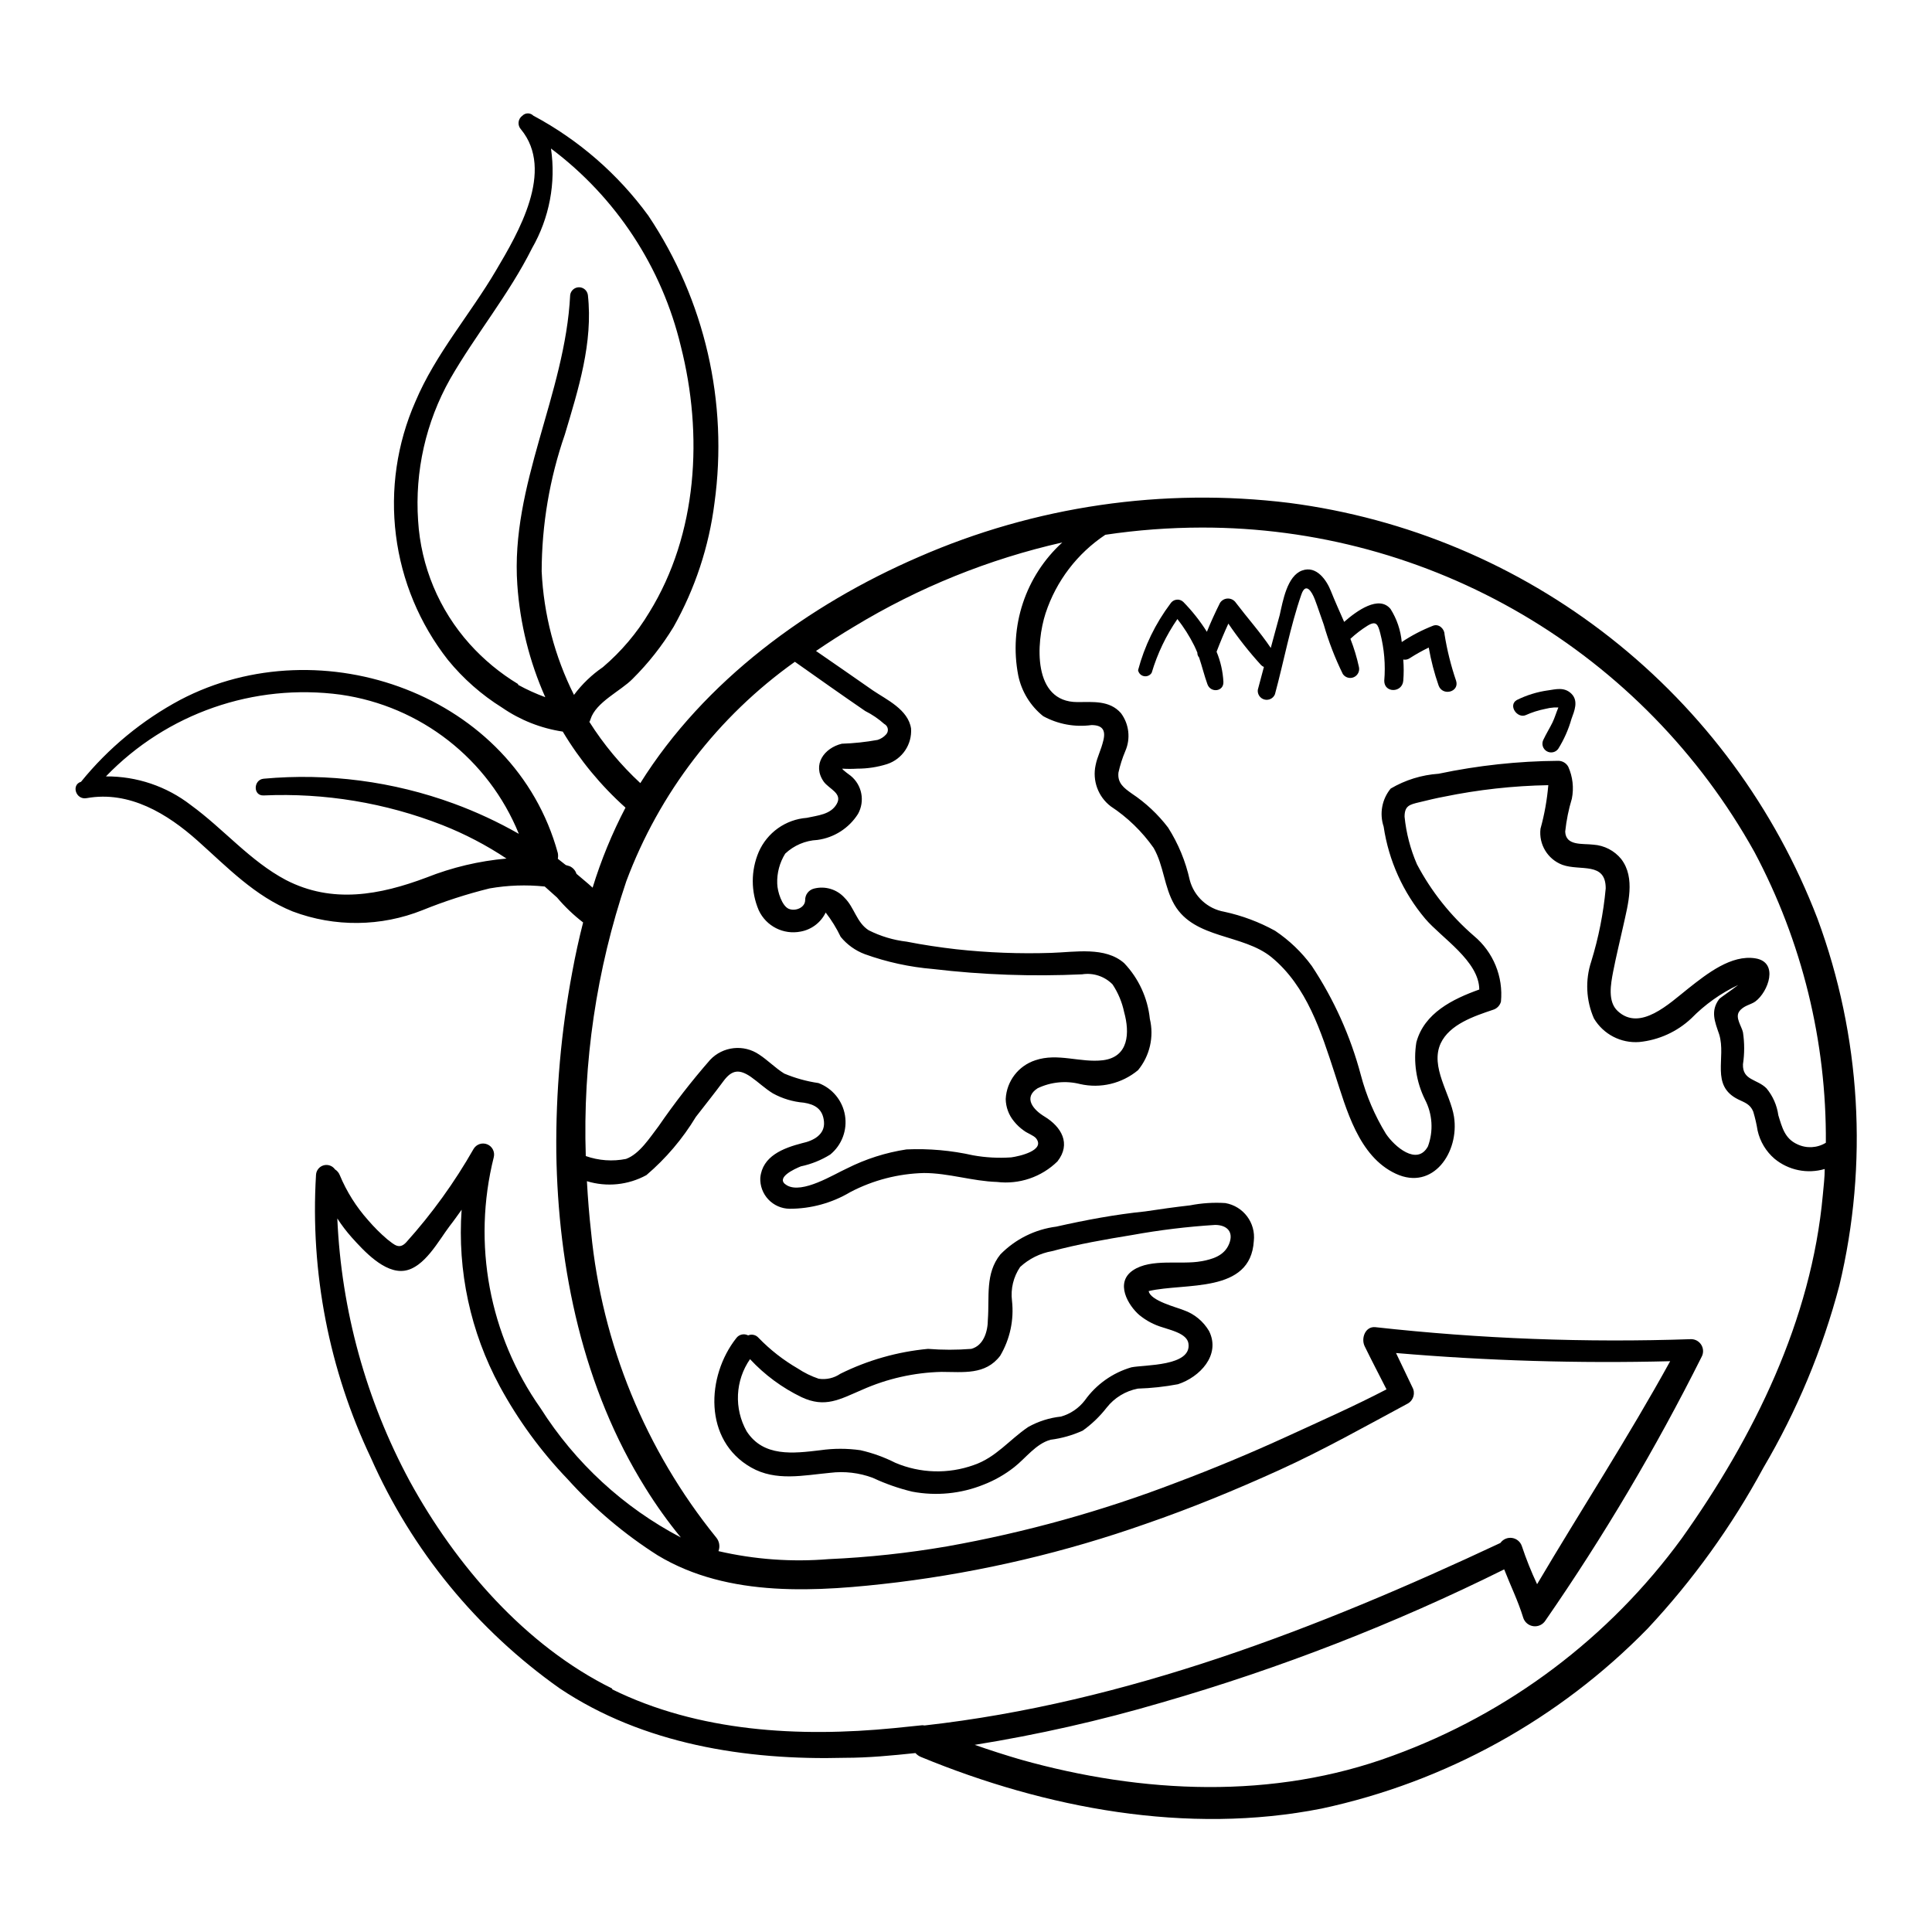 <?xml version="1.0" encoding="UTF-8"?>
<!-- Uploaded to: SVG Repo, www.svgrepo.com, Generator: SVG Repo Mixer Tools -->
<svg fill="#000000" width="800px" height="800px" version="1.1" viewBox="144 144 512 512" xmlns="http://www.w3.org/2000/svg">
 <g>
  <path d="m449.22 322.26c1.512-5.062 3.805-9.859 6.805-14.207 1.707 2.18 3.195 4.523 4.434 7 0.301 0.656 0.605 1.258 0.855 1.914-0.02 0.465 0.141 0.918 0.453 1.262 0.805 2.367 1.359 4.734 2.215 7.106 0.855 2.367 4.332 1.965 4.231-0.605h0.004c-0.141-2.754-0.754-5.465-1.812-8.012 0.957-2.519 2.016-5.039 3.125-7.457h-0.004c2.625 3.863 5.519 7.535 8.668 10.984 0.211 0.219 0.469 0.391 0.754 0.504-0.555 2.016-1.059 4.031-1.613 6.047-0.148 1.172 0.598 2.277 1.742 2.582 1.145 0.305 2.336-0.281 2.793-1.375 2.367-8.715 4.031-17.887 7.004-26.449 1.16-3.375 2.769-0.805 3.578 1.309 0.805 2.117 1.562 4.484 2.367 6.699v0.004c1.293 4.488 2.981 8.852 5.039 13.047 0.629 0.941 1.844 1.305 2.887 0.863 1.047-0.445 1.633-1.566 1.395-2.676-0.555-2.559-1.312-5.07-2.269-7.508 1.398-1.301 2.918-2.465 4.535-3.477 2.316-1.41 2.769-0.352 3.375 2.016 1.062 4.109 1.418 8.367 1.059 12.594 0 3.273 4.734 3.223 5.039 0 0.152-1.875 0.152-3.762 0-5.641 0.594 0.121 1.215-0.008 1.711-0.352 1.621-1.043 3.305-1.984 5.039-2.824 0.598 3.426 1.473 6.797 2.621 10.078 1.059 2.871 5.543 1.715 4.637-1.258l-0.004-0.004c-1.371-4.019-2.398-8.148-3.07-12.344 0-1.309-1.41-2.871-3.023-2.266-2.918 1.141-5.707 2.594-8.312 4.332-0.285-3.117-1.301-6.121-2.973-8.766-3.074-3.727-8.918 0.453-12.293 3.426-1.211-2.769-2.469-5.543-3.527-8.211-1.059-2.672-3.727-6.852-7.656-5.391-3.93 1.461-5.039 8.012-5.894 11.789-0.805 2.871-1.562 5.793-2.367 8.715-2.769-4.133-6.246-8.012-9.219-11.941h-0.004c-0.465-0.719-1.262-1.152-2.117-1.152s-1.652 0.434-2.113 1.152c-1.258 2.519-2.418 5.039-3.477 7.656v0.004c-1.797-2.852-3.891-5.504-6.25-7.91-0.484-0.465-1.152-0.684-1.82-0.594-0.664 0.086-1.254 0.473-1.605 1.047-3.961 5.273-6.871 11.258-8.562 17.633 0.145 0.809 0.777 1.445 1.586 1.59 0.809 0.148 1.625-0.227 2.039-0.934z"/>
  <path d="m548.37 333.5c1.613-0.723 3.305-1.266 5.039-1.613 0.809-0.211 1.633-0.348 2.469-0.402h1.109c-0.555 1.309-0.957 2.719-1.562 3.981-0.605 1.258-1.715 3.074-2.469 4.684-0.477 1.082-0.066 2.344 0.953 2.938 1.02 0.594 2.32 0.328 3.023-0.617 1.547-2.477 2.734-5.156 3.527-7.961 0.754-2.066 1.914-4.734 0-6.648-1.914-1.914-4.281-1.16-6.195-0.906v-0.004c-2.891 0.402-5.699 1.27-8.312 2.57-2.367 1.41 0.148 4.988 2.418 3.981z"/>
  <path d="m166.99 355.51c11.336-2.016 21.41 4.184 29.371 11.285 7.961 7.106 15.113 14.66 25.191 18.742 11.125 4.195 23.422 4.07 34.457-0.352 5.769-2.336 11.695-4.258 17.734-5.746 4.824-0.844 9.742-1.012 14.613-0.504l3.273 2.922v0.004c2.059 2.438 4.375 4.648 6.902 6.598-1.109 4.332-2.066 8.715-2.871 13.098-2.969 15.781-4.387 31.809-4.234 47.863 0.453 30.832 7.106 62.523 23.629 88.922 2.832 4.57 5.965 8.945 9.371 13.102-15.184-7.961-28.004-19.777-37.18-34.262-13.613-19.305-18.137-43.586-12.395-66.5 0.355-1.406-0.371-2.859-1.711-3.418-1.34-0.555-2.883-0.043-3.629 1.199-5.055 8.883-11.051 17.191-17.887 24.789-1.863 1.965-3.125 0.605-5.039-0.855l0.004-0.004c-1.809-1.543-3.492-3.231-5.039-5.035-3.152-3.535-5.691-7.57-7.508-11.941-0.246-0.625-0.688-1.156-1.258-1.512-0.68-0.973-1.902-1.402-3.043-1.074-1.141 0.332-1.941 1.352-1.996 2.535-1.551 25.832 3.457 51.641 14.559 75.016 10.852 24.504 28.141 45.605 50.031 61.062 22.066 14.762 49.324 19.094 75.57 18.391 6.246 0 12.496-0.605 18.691-1.258v-0.004c0.414 0.465 0.934 0.828 1.512 1.059 33 13.602 70.535 20.707 106.15 13.652 32.867-7.059 62.918-23.656 86.402-47.711 11.984-12.824 22.281-27.129 30.633-42.57 8.902-15.102 15.684-31.359 20.152-48.316 7.734-32.27 5.715-66.109-5.793-97.234-11.23-29.285-30.172-54.988-54.82-74.387-24.648-19.398-54.086-31.766-85.191-35.797-33.441-4.102-67.371 0.855-98.242 14.359-29.219 12.645-56.727 32.797-73.707 59.902-5.184-4.801-9.723-10.254-13.5-16.223 0.129-0.219 0.23-0.457 0.301-0.703 1.41-4.535 7.961-7.457 11.133-10.68v-0.004c4.176-4.141 7.832-8.777 10.883-13.805 5.695-10.129 9.375-21.266 10.832-32.797 3.691-26.684-2.547-53.789-17.531-76.176-8.039-11.012-18.457-20.07-30.48-26.5-0.379-0.383-0.898-0.602-1.438-0.602-0.539 0-1.055 0.219-1.434 0.602-0.578 0.398-0.953 1.027-1.027 1.723-0.078 0.695 0.148 1.391 0.625 1.906 9.02 10.934-0.754 27.508-6.602 37.383-6.902 11.738-16.02 22.117-21.363 34.762-4.898 11.121-6.684 23.367-5.164 35.426 1.516 12.059 6.277 23.48 13.781 33.043 4.059 4.973 8.91 9.246 14.359 12.645 4.805 3.312 10.301 5.481 16.07 6.348 4.496 7.516 10.102 14.309 16.625 20.152-3.547 6.789-6.465 13.887-8.715 21.211-1.461-1.359-3.023-2.57-4.281-3.68-0.285-0.902-0.949-1.637-1.816-2.016l-1.008-0.301-2.117-1.664h0.004c0.094-0.496 0.094-1.012 0-1.512-11.488-42.016-62.625-60.254-100.06-40.605-10.125 5.414-19.066 12.797-26.297 21.715-2.672 0.805-1.363 4.887 1.512 4.332zm114.31-30.23v0.004c-4.781-2.891-9.113-6.473-12.848-10.633-8.109-9.047-12.918-20.57-13.652-32.695-0.887-13.055 2.055-26.082 8.465-37.484 6.801-11.84 15.566-22.371 21.715-34.66v-0.004c4.602-7.996 6.379-17.316 5.035-26.449 17.234 12.918 29.406 31.453 34.41 52.398 5.945 23.375 4.484 49.727-8.363 70.535v-0.004c-3.277 5.473-7.43 10.375-12.293 14.512-2.938 2.012-5.527 4.5-7.656 7.356-5.117-10.195-8.035-21.352-8.566-32.75 0.027-12.348 2.106-24.605 6.148-36.273 3.578-11.992 7.508-24.336 6.098-36.98h-0.004c-0.168-1.16-1.168-2.023-2.34-2.023-1.176 0-2.172 0.863-2.344 2.023-1.309 26.301-15.871 50.383-14.008 76.832 0.707 10.281 3.215 20.359 7.406 29.777-2.481-0.91-4.887-2.004-7.203-3.277zm24.938 266.21c-23.074-11.387-41.465-32.695-53.656-54.965-11.566-21.465-18.129-45.266-19.191-69.625 1.141 1.773 2.422 3.457 3.828 5.035 3.176 3.527 8.664 9.574 13.957 8.816 5.289-0.754 9.117-8.062 11.992-11.84 1.109-1.41 2.117-2.871 3.176-4.332h-0.008c-1.148 16.227 2.348 32.441 10.078 46.754 4.879 9 10.945 17.305 18.035 24.688 6.996 7.766 15.012 14.547 23.832 20.152 18.844 11.387 42.57 9.672 63.582 7.152 22.441-2.789 44.52-7.992 65.848-15.516 11.992-4.133 23.73-8.969 35.266-14.207 11.539-5.238 22.824-11.586 34.16-17.684h-0.004c1.488-0.875 2-2.777 1.16-4.281l-4.332-9.07c24.156 2.059 48.41 2.781 72.648 2.168-11.082 20.152-23.629 39.398-35.266 59.098v-0.004c-1.539-3.277-2.887-6.641-4.031-10.074-0.379-1.156-1.379-2-2.582-2.18-1.203-0.184-2.406 0.328-3.109 1.324-48.316 22.672-99.199 42.371-152.61 48.367v-0.004c-0.383-0.078-0.777-0.078-1.16 0l-6.902 0.707c-25.188 2.469-51.789 1.008-74.715-10.277zm302.69-221.73c12.625 23.719 19.137 50.215 18.941 77.082-2.285 1.41-5.133 1.562-7.559 0.402-3.324-1.512-4.031-4.434-5.039-7.707h0.004c-0.363-2.609-1.445-5.07-3.125-7.102-2.469-2.519-6.398-2.066-6.246-6.398 0.426-2.805 0.426-5.66 0-8.465-0.352-1.613-2.117-3.879-1.008-5.492 1.109-1.613 3.125-1.812 4.281-2.672 3.426-2.519 6.348-10.43 0-11.438-6.348-1.004-12.695 3.984-17.734 7.965-5.039 3.981-12.797 11.539-18.742 5.996-2.719-2.519-1.812-7.203-1.211-10.379 0.805-4.133 1.812-8.211 2.719-12.293 1.211-5.543 3.273-12.594-0.555-17.582l0.004-0.004c-1.828-2.25-4.512-3.637-7.406-3.828-2.871-0.352-7.305 0.402-7.457-3.477h0.004c0.312-2.953 0.902-5.871 1.762-8.715 0.57-2.852 0.234-5.812-0.957-8.465-0.535-0.973-1.562-1.57-2.672-1.562-10.648 0.082-21.266 1.227-31.688 3.426-4.481 0.305-8.828 1.652-12.695 3.93-2.316 2.816-3.019 6.621-1.867 10.078 1.336 9.012 5.16 17.473 11.035 24.434 4.281 5.039 14.258 11.184 14.309 18.742-7.055 2.519-14.609 6.246-16.676 14.008v-0.004c-0.828 5.152-0.035 10.434 2.266 15.117 2.016 3.848 2.309 8.367 0.809 12.441-2.871 5.289-8.918 0-11.133-3.324h-0.004c-2.961-4.836-5.203-10.082-6.648-15.566-2.731-10.285-7.121-20.051-13-28.918-2.672-3.652-5.965-6.805-9.723-9.32-4.215-2.324-8.746-4.023-13.453-5.039-4.434-0.773-8.016-4.059-9.168-8.414-1.086-4.934-3.031-9.641-5.742-13.906-2.688-3.516-5.938-6.566-9.625-9.016-2.066-1.461-3.828-2.769-3.527-5.543 0.43-1.949 1.039-3.856 1.816-5.695 1.453-3.32 1.012-7.168-1.16-10.074-3.023-3.426-7.406-2.922-11.539-2.922-11.891 0-10.984-15.668-8.414-23.578h0.004c2.801-8.496 8.371-15.805 15.82-20.758 8.469-1.266 17.023-1.906 25.59-1.914 29.855-0.039 59.172 7.914 84.918 23.027 25.742 15.113 46.973 36.836 61.492 62.922zm-183.39-82.02c-9.789 8.906-14.219 22.277-11.691 35.266 0.879 4.254 3.215 8.066 6.602 10.781 3.902 2.137 8.387 2.969 12.797 2.367 2.769 0 3.828 1.211 3.176 3.981-0.656 2.769-1.613 4.332-2.066 6.602-0.91 4.109 0.641 8.371 3.981 10.934 4.453 2.926 8.316 6.672 11.383 11.031 2.719 4.734 2.769 10.379 5.543 15.113 5.34 9.07 18.086 7.656 25.695 13.855 9.371 7.707 13.148 19.75 16.777 30.883 3.074 9.371 6.297 21.914 16.172 26.5s16.879-5.742 15.418-15.113c-0.957-6.098-6.398-13.199-3.527-19.445 2.367-5.039 8.867-7.203 13.805-8.867 1.051-0.293 1.871-1.117 2.164-2.168 0.648-6.637-2.031-13.16-7.152-17.43-6.18-5.336-11.305-11.777-15.113-18.996-1.738-4.004-2.84-8.25-3.277-12.594 0-2.922 1.359-3.223 3.879-3.828 2.519-0.605 4.332-1.059 6.5-1.461 9.121-1.879 18.398-2.91 27.711-3.074-0.328 3.902-1.02 7.766-2.066 11.539-0.504 4.141 1.891 8.094 5.793 9.57 4.734 1.715 11.488-0.906 11.488 6.246-0.602 6.566-1.883 13.051-3.828 19.348-1.641 4.953-1.391 10.336 0.703 15.113 2.5 4.207 7.168 6.629 12.043 6.25 5.144-0.516 9.98-2.711 13.754-6.25 3.59-3.668 7.801-6.672 12.441-8.867-1.863 1.461-4.484 3.176-5.039 3.727-2.367 3.176-1.16 5.996 0 9.371 1.914 6.246-2.418 13.551 5.039 17.23 1.762 0.855 3.176 1.258 3.981 3.223v0.004c0.496 1.652 0.887 3.336 1.16 5.039 0.652 2.902 2.223 5.519 4.484 7.457 3.703 3.059 8.691 4.078 13.301 2.719 0 2.266-0.301 4.586-0.504 6.902-3.023 33.199-18.289 64.137-37.383 90.988-19.25 26.367-45.906 46.414-76.578 57.586-31.738 11.738-66.352 10.078-98.547 1.059-4.133-1.211-8.211-2.519-12.242-3.93 16.762-2.695 33.336-6.445 49.625-11.234 31.227-9.012 61.578-20.812 90.688-35.27 1.664 4.281 3.68 8.363 5.039 12.797h-0.004c0.387 1.219 1.441 2.102 2.707 2.262 1.266 0.164 2.508-0.426 3.188-1.504 15.414-22.273 29.234-45.609 41.363-69.828 0.551-0.977 0.547-2.172-0.012-3.144-0.559-0.973-1.586-1.578-2.707-1.594-27.938 0.969-55.902-0.09-83.684-3.172-2.719-0.301-3.879 2.973-2.871 5.039 1.863 3.828 3.879 7.656 5.793 11.438-8.613 4.484-17.633 8.465-26.398 12.496-9.676 4.43-19.465 8.512-29.375 12.238-19.652 7.543-39.98 13.191-60.707 16.879-10.363 1.781-20.832 2.91-31.336 3.375-9.793 0.812-19.652 0.098-29.223-2.117 0.473-1.227 0.242-2.617-0.605-3.625-18.734-23.145-30.262-51.277-33.148-80.914-0.504-4.434-0.855-8.969-1.109-13.504v0.004c5.258 1.609 10.945 1.027 15.77-1.613 5.164-4.402 9.586-9.609 13.098-15.418 2.418-3.125 5.039-6.398 7.305-9.473 2.266-3.074 4.231-3.223 7.254-1.16 2.016 1.41 3.777 3.125 5.844 4.383l0.004 0.004c2.531 1.395 5.328 2.234 8.211 2.469 2.922 0.453 5.039 1.664 5.34 5.039s-2.719 5.039-5.793 5.691c-5.039 1.309-10.531 3.426-11.082 9.168h-0.004c-0.094 2.121 0.672 4.188 2.121 5.734 1.453 1.547 3.469 2.441 5.59 2.481 5.691 0.016 11.281-1.516 16.172-4.434 6.027-3.152 12.699-4.875 19.496-5.039 6.5 0 12.848 2.168 19.348 2.367 5.891 0.711 11.781-1.289 16.02-5.441 3.68-4.684 1.059-9.168-3.426-11.891-3.023-1.812-5.691-5.039-1.812-7.508v0.004c3.5-1.668 7.477-2.062 11.234-1.109 5.414 1.234 11.098-0.125 15.367-3.68 3.113-3.793 4.269-8.828 3.125-13.602-0.574-5.535-2.969-10.727-6.805-14.762-5.039-4.434-12.949-2.922-19.297-2.719h0.004c-8.41 0.277-16.828-0.043-25.191-0.957-4.383-0.504-8.816-1.16-13.148-2.016-3.512-0.406-6.926-1.43-10.078-3.023-3.223-2.066-3.777-6.047-6.398-8.613v-0.004c-2.043-2.254-5.168-3.184-8.109-2.418-1.379 0.352-2.34 1.602-2.32 3.023 0 2.066-2.672 3.074-4.383 2.316-1.715-0.754-2.973-4.434-3.023-6.699-0.094-2.789 0.645-5.543 2.117-7.91 2.316-2.184 5.336-3.473 8.516-3.625 4.438-0.59 8.387-3.121 10.781-6.902 1.875-3.383 1.07-7.621-1.914-10.078 0 0-2.316-1.664-2.266-1.914h-0.004c1.328 0.082 2.656 0.082 3.981 0 2.684 0.004 5.352-0.402 7.91-1.211 4.019-1.324 6.629-5.199 6.348-9.418-0.754-5.039-6.5-7.656-10.078-10.078-5.039-3.527-10.078-7.004-15.113-10.48 3.324-2.266 6.699-4.434 10.078-6.449v0.004c17.082-10.371 35.727-17.91 55.219-22.32zm-70.887 31.641c6.195 4.383 12.395 8.766 18.641 13.047 1.824 0.914 3.519 2.066 5.039 3.426 0.492 0.25 0.844 0.715 0.941 1.262 0.098 0.543-0.062 1.102-0.438 1.508-0.609 0.688-1.395 1.191-2.269 1.461-3.129 0.57-6.293 0.906-9.469 1.008-4.637 1.109-7.961 5.543-4.785 10.078 1.461 1.965 5.039 3.074 3.426 5.894-1.613 2.82-5.039 3.023-7.961 3.68l-0.004-0.004c-2.734 0.211-5.359 1.16-7.598 2.75-2.234 1.59-3.996 3.758-5.098 6.269-2.113 4.938-2.113 10.527 0 15.469 1.961 4.231 6.566 6.562 11.137 5.641 2.875-0.531 5.328-2.402 6.598-5.039 1.555 2.004 2.887 4.164 3.981 6.449 1.691 2.066 3.898 3.648 6.398 4.586 5.816 2.094 11.879 3.414 18.035 3.93 13.125 1.555 26.352 2.023 39.551 1.41 2.961-0.465 5.965 0.531 8.062 2.672 1.48 2.234 2.523 4.731 3.07 7.356 1.512 5.441 1.258 11.891-5.644 12.746-5.996 0.707-11.941-2.016-17.887 0h0.004c-4.5 1.461-7.629 5.551-7.859 10.277 0.039 2.176 0.82 4.273 2.219 5.945 0.727 0.902 1.574 1.699 2.519 2.367 0.855 0.707 2.672 1.309 3.324 2.117 2.469 3.176-4.383 4.734-6.648 5.039l-0.004-0.004c-3.367 0.23-6.75 0.047-10.074-0.551-5.785-1.301-11.715-1.824-17.633-1.562-5.492 0.836-10.812 2.535-15.77 5.035-3.578 1.613-11.84 6.852-15.922 4.484-3.324-1.914 1.965-4.332 3.727-5.039l0.004 0.004c2.746-0.582 5.371-1.641 7.758-3.125 3.062-2.512 4.551-6.465 3.906-10.375-0.645-3.906-3.324-7.172-7.031-8.57-3.117-0.453-6.164-1.297-9.066-2.516-2.367-1.461-4.281-3.477-6.648-5.039h-0.004c-4.09-2.785-9.602-2.188-12.996 1.41-4.887 5.594-9.445 11.465-13.656 17.582-2.316 3.023-5.039 7.356-8.613 8.664v0.004c-3.562 0.715-7.254 0.453-10.68-0.758-0.812-24.715 2.824-49.371 10.73-72.801 8.746-23.426 24.312-43.691 44.688-58.188zm-120.36 8.715c21.172 3.027 39.145 17.066 47.207 36.879-5.512-3.144-11.273-5.824-17.23-8.012-16.102-5.898-33.309-8.152-50.383-6.598-2.769 0.25-2.871 4.586 0 4.434 16.164-0.715 32.293 1.961 47.359 7.859 5.957 2.348 11.648 5.32 16.977 8.867-7.273 0.645-14.418 2.34-21.211 5.035-12.344 4.637-24.938 7.004-37.23 0.656-9.523-5.039-16.473-13.504-25.191-19.852-6.438-4.992-14.371-7.672-22.52-7.606 16.113-16.711 39.215-24.754 62.223-21.664z"/>
  <path d="m423.93 469.07c-5.625 0.715-10.844 3.309-14.812 7.356-4.082 5.039-2.871 11.285-3.324 17.281 0 3.023-1.059 6.852-4.383 7.758-3.824 0.305-7.664 0.305-11.488 0-8.082 0.754-15.953 2.992-23.227 6.602-1.676 1.148-3.731 1.617-5.742 1.309-1.957-0.66-3.82-1.574-5.543-2.719-3.816-2.211-7.309-4.941-10.379-8.113-0.684-0.797-1.801-1.059-2.769-0.652-1.074-0.566-2.398-0.266-3.125 0.703-7.961 10.078-8.766 27.105 3.93 34.309 6.551 3.727 13.855 2.066 20.906 1.41h0.004c3.812-0.473 7.684-0.023 11.285 1.312 3.359 1.574 6.871 2.809 10.48 3.676 6.359 1.207 12.938 0.559 18.941-1.863 2.918-1.137 5.652-2.695 8.113-4.637 3.074-2.418 5.742-6.195 9.621-7.254 2.945-0.371 5.816-1.188 8.516-2.418 2.402-1.711 4.539-3.766 6.348-6.094 2.059-2.621 4.992-4.406 8.262-5.039 3.566-0.109 7.121-0.496 10.629-1.16 5.742-1.863 11.387-7.707 8.262-14.055h0.004c-1.527-2.621-3.938-4.606-6.805-5.594-1.664-0.707-8.816-2.469-9.219-5.039 9.723-2.266 27.004 0.754 27.859-13.25 0.555-4.828-2.762-9.25-7.555-10.074-3.121-0.199-6.254 0.004-9.32 0.605-3.981 0.453-7.961 1.008-11.941 1.613-7.91 0.805-15.719 2.266-23.527 4.027zm42.066-0.453c3.125 0 5.039 1.812 3.727 5.039-1.309 3.223-4.586 4.082-7.356 4.586-5.391 1.008-13.301-0.855-18.137 2.418-4.836 3.273-1.258 9.32 1.762 11.891l0.004-0.004c1.812 1.477 3.902 2.57 6.148 3.227 2.016 0.707 6.398 1.613 6.801 4.231 0.957 6.144-11.738 5.644-15.113 6.348h-0.004c-4.981 1.453-9.328 4.539-12.34 8.766-1.586 2.066-3.797 3.57-6.301 4.285-3.062 0.32-6.027 1.266-8.715 2.769-5.039 3.426-8.516 8.062-14.41 10.078-6.762 2.426-14.195 2.211-20.805-0.605-2.926-1.48-6.023-2.598-9.223-3.324-3.523-0.504-7.102-0.504-10.629 0-7.152 0.855-15.113 1.863-19.547-5.039-1.652-2.949-2.445-6.301-2.285-9.68 0.16-3.375 1.266-6.637 3.191-9.414 3.887 4.176 8.516 7.594 13.652 10.074 6.246 2.922 10.078 0.605 16.07-1.965h0.004c6.621-2.945 13.762-4.555 21.008-4.734 5.742 0 11.637 0.906 15.566-4.281 2.59-4.391 3.688-9.5 3.125-14.562-0.395-3.152 0.375-6.34 2.164-8.969 2.348-2.168 5.269-3.621 8.414-4.18 6.953-1.863 14.156-3.125 21.262-4.281 7.266-1.32 14.598-2.211 21.965-2.672z"/>
 </g>
</svg>